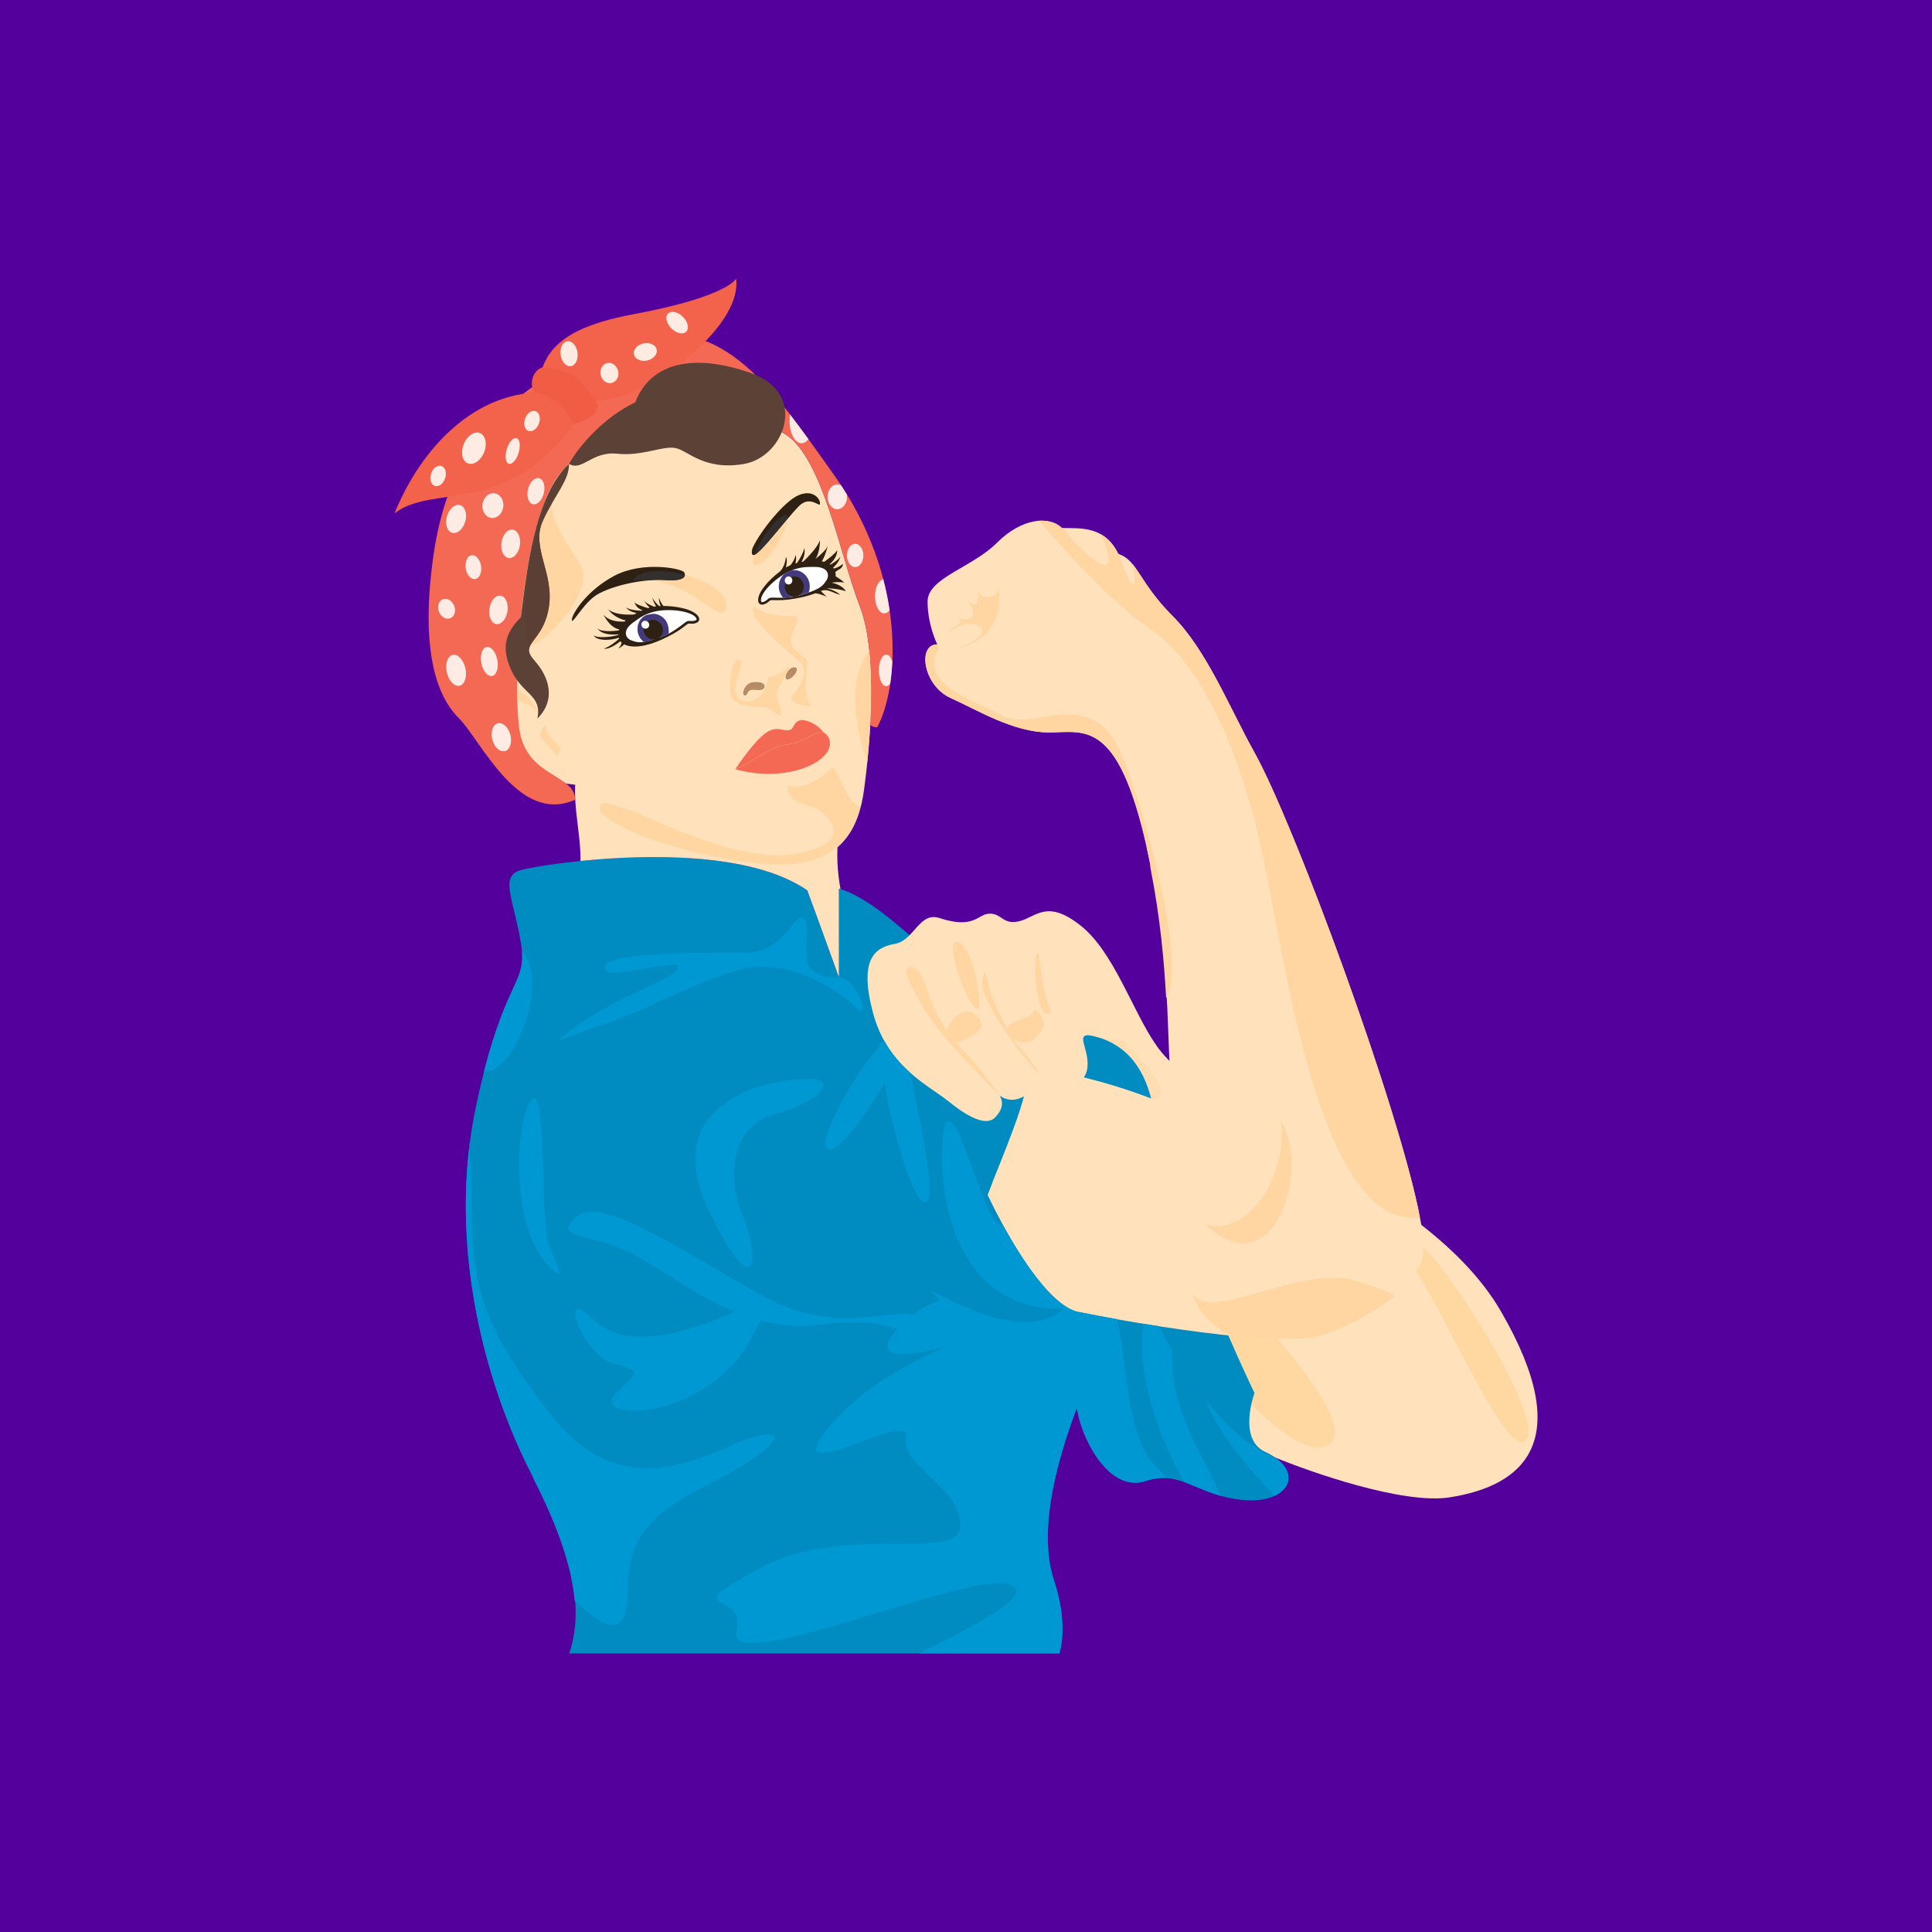 <?xml version="1.0" encoding="UTF-8"?><svg id="Capa_1" xmlns="http://www.w3.org/2000/svg" xmlns:xlink="http://www.w3.org/1999/xlink" viewBox="0 0 428 428"><defs><style>.cls-1{fill:none;}.cls-2{fill:#fff4df;}.cls-3{fill:#ffd7a1;}.cls-4{fill:#ffddb1;}.cls-5{fill:#423a7b;}.cls-6{fill:#f15c45;}.cls-7{fill:#eceaea;}.cls-8{fill:#332f2f;}.cls-9{fill:#54009c;}.cls-10{fill:#5c3f34;}.cls-11{fill:#f46954;}.cls-12{fill:#feebe2;}.cls-13{fill:#f3634c;}.cls-14{fill:#5c4137;}.cls-15{fill:#b58c65;}.cls-16{fill:#f1d7b3;}.cls-17{fill:#fff;}.cls-18{fill:#2e2113;}.cls-19{fill:#008bc1;}.cls-20{fill:#0098d2;}.cls-21{fill:#ffd6a1;}.cls-22{fill:#ffe2bb;}.cls-23{fill:#feece4;}.cls-24{clip-path:url(#clippath);}</style><clipPath id="clippath"><rect class="cls-1" x="87.39" y="61.71" width="253.22" height="304.57"/></clipPath></defs><rect class="cls-9" x="-10.43" y="-3.67" width="446.54" height="435.52"/><g class="cls-24"><path class="cls-22" d="M282.47,322.88c7.57,3.13,28.27,10.44,38.63,8.84,16.35-2.53,28.1-12.39,11.42-41.19-16.54-28.57-64.53-41.85-76.42-59.03-1.02-1.47-17.03-10.68-17.63-6.39-2.46,17.81,16.06,86.23,44,97.77"/><path class="cls-3" d="M315.39,276.11c.02.79-.02,1.45-.13,1.97-.24,1.23-.75,2.44-1.46,3.62,6.9,10.95,18.68,37.78,23.34,37.78.3,0,.58-.11.82-.35,4.06-4.06-12.88-32.27-22.57-43.02"/><path class="cls-3" d="M272.09,295.83c3.32,7.65,5.8,12.76,5.8,12.76,0,0-.37,1-.69,2.46,4.98,5.21,11.06,9.62,14.9,9.62.41,0,.79-.05,1.14-.15,7.08-2.08-2.28-14.38-10.09-23.92-3.36-.08-7.14-.36-11.06-.76"/><path class="cls-4" d="M243.85,229.84s0,.09,0,.13c4.76,1.67,9.06,5.26,11.14,13.37.13.05.26.1.39.15.94-.06,1.64-.55,1.85-1.51.47-2.15-4.92-7.98-8.33-11.46l-5.06-.68Z"/><path class="cls-19" d="M126.1,366.29c2.33-7.13,3.11-17.64-8.17-39.44-11.29-21.8-18.68-52.74-12.45-81.93,6.23-29.19,11.62-26.27,9.89-36.2-1.72-9.93-4.7-14.6,0-15.96,4.7-1.36,45.76-7.79,63.47,4.48,2.53,6.81,7.01,19.27,7.01,19.27v-19.65c11.87,3.31,28.87,25.15,40.09,30.45,6.81,3.21,26.08-4.09,29.78,19.51,3.7,23.6,22.19,61.78,22.19,61.78,0,0-3.77,10.15,2.33,13.01.86.4,1.6.83,2.24,1.27,6.16,4.31,2.24,10.3-7.1,9.42-10.31-.97-13.62-6.83-21.6-4.19-7.98,2.64-14.21-9.25-15.18-16.26-5.45,14.4-8.37,28.43-5.06,38.36,3.31,9.93,1.17,16.08,1.17,16.08h-108.59Z"/><path class="cls-22" d="M128.6,190.73c14.85-1.52,38.06-1.92,50.24,6.51,2.53,6.81,7.01,19.27,7.01,19.27v-19.66c.12.03.24.07.35.11-.67-3.69-1.02-7.87-.35-12.76,1.17-8.56-55.08-24.44-57.61-15.43-2.14,7.62.45,14.61.36,21.96"/><path class="cls-22" d="M112.37,162.27c2.98,5.77,7.34,9.32,11.18,10.81,3.84,1.48,5.22-.84,8.39,5.45,3.17,6.29,27.78,13.01,41.2,13.01s17.15-8.3,18.27-16.55c1.12-8.25,3.36-29.69-.93-40.69-4.29-11-8.2-32.81-16.4-38.03-8.2-5.22-49.03-19.2-60.96,16.4-11.93,35.61-.75,49.59-.75,49.59"/><path class="cls-11" d="M184.89,105.4c-16.03-22.56-27.03-39.58-53.31-27.43s-33.37,27.99-35.79,46.82c-2.42,18.83.71,29.15,5.78,34.22,5.07,5.07,13.26,23.75,25.83,18.16,0-5.59-10.36-5.02-12.22-14.91-1.86-9.89.34-48.92,9.69-58.28,9.36-9.36,12.86-14.55,19.76-16.26,5.08-1.26,15.43-1.21,23.73,5.82,2.26.77,4.22,1.77,5.72,2.72,8.2,5.22,12.12,27.03,16.4,38.03,2.61,6.69,2.8,17.23,2.3,26.33.49.34,1,.52,1.54.52,4.92-9.13,6.6-33.18-9.43-55.74"/><path class="cls-13" d="M118.34,89.15c1.86-7.98.93-15.62,22-19.54,21.07-3.92,22.74-7.9,22.74-7.9,1.3,10.14-16.22,23.25-25.35,26.01-9.13,2.76-19.39,1.42-19.39,1.42"/><path class="cls-13" d="M121.51,86.95c-16.22-.78-28.34,12.49-34.11,26.79,8.39-6.66,24.86.8,39.65-19.71,14.79-20.51-5.53-7.08-5.53-7.08"/><path class="cls-6" d="M127.04,94.03c-1.6-3.53-3.98-6.2-8.7-7.06-1.41-2.78.34-5.23,1.85-5.57,5.6.35,8.52,2.16,11.9,7.74,1.82,3-5.05,4.88-5.05,4.88"/><path class="cls-14" d="M126.07,102.77c0,3.72-3.03,6.6-5.78,12.57-2.75,5.97,2.62,11.64,1.29,19.35-1.32,7.71-6.66,7.75-3.24,11.56,3.42,3.8,4.84,8.81.71,12.94,1.1-5.37-3.41-5.21-5.92-11.01-2.2-5.09-.94-8.23,2.26-11.43,1.18-9.46,3.01-27.13,10.68-33.98"/><path class="cls-14" d="M126.07,102.77c2.89,1.74,5.04-2.84,10.6-2.26,5.56.59,10.05-1.76,12.88-1.27s6.34,5.1,15.32,3.53c8.98-1.58,14.25-15.67,1.46-20.14-12.78-4.47-22.21-2.31-25.6,6.51-6.8,3.17-12.39,9.54-14.67,13.62"/><path class="cls-18" d="M166.77,121.29c1.73-3.71,7.04-10.33,10.21-11.62,3.17-1.29,4.69.82,4.69,1.88,0,.45-.38.16-1.01-.12-.86-.39-2.2-.78-3.69.71-2.57,2.58-7.95,9.81-9.69,10.73-1.01.54-.75-1.08-.52-1.57"/><path class="cls-18" d="M151.6,126.83c-.39-.91-9.24-2.6-15.49.72-6.25,3.32-9.43,8.52-9.43,9.76s2.21-3.06,4.94-5.14c2.73-2.08,10.35-4.04,15.81-3.64,5.47.39,4.16-1.69,4.16-1.69"/><path class="cls-18" d="M186.2,131.84c-1.12-1.12-3.08-1.53-3.08-1.53,0,0,2.39.03,4.27.66-.78-1.3-2.56-1.76-3.06-1.86l.04-.05c.46-.07,1.74-.22,2.69.03-.71-.71-1.5-1.11-1.95-1.43.05-.32.03-.63-.07-.94.71-.6,1.69-.73,1.69-1.83-.61.61-1.48.92-2.03,1.07-.04-.07-.09-.14-.13-.2.5-.46,1.36-1.37,1.61-2.5-.31.65-1.65,1.53-2.26,1.84-.04-.03-.08-.06-.12-.09.51-.49,1.68-1.59,1.68-3.12-.36.64-1.85,1.83-2.9,2.57-.17-.05-.34-.09-.51-.12.81-1.28,1.33-3.5,1.33-3.5-.26.89-1.68,2.13-2.75,2.99,1.04-1.52,1-4.16,1-4.16-.57,1.63-2.68,3.76-3.74,4.76-.11.02-.22.04-.33.06.36-.68.88-1.92.61-3.07-.21,1.03-1.04,2.42-1.62,3.3-.12.03-.24.07-.36.11.14-.57.26-1.34.03-1.88-.15.88-.65,1.68-1.14,2.27-.22.09-.43.19-.62.29-.12.07-.25.14-.38.21.17-.74.37-1.93,0-2.3,0,0-.18,2.39-1.58,3.38-2.25,1.73-4.57,4.31-4.57,6.12,0,.64.33,1.03.88,1.03s1.23-.41,1.64-.82c.14-.14.28-.18.64-.18.13,0,.27,0,.43,0,.23,0,.5.02.82.02,1.46,0,3.13-.2,5.11-.62,1.18-.25,2.23-.56,3.15-.92,1.02.09,2.51.76,2.51.76,0,0-.76-.74-1.28-1.25,1.51-.62,2.45.34,4.31.86"/><path class="cls-17" d="M177.38,131.82c-1.9.57-3.57.6-4.99.6-.31,0-.58,0-.8-.02-.17,0-.32-.01-.45-.01-.45,0-.77.06-1.06.35-.37.37-.89.65-1.22.65-.11,0-.29,0-.29-.44,0-1.9,3.73-5.33,6.61-6.51,2.08-.85,3.29-.85,5.34-.85,2.92,0,3.31,1.77,2.6,2.92-.94,1.52-1.81,2.13-5.72,3.32"/><path class="cls-5" d="M179.15,131.25c.15-.41.24-.85.24-1.32,0-2-1.54-3.62-3.43-3.62-.21,0-.43.02-.63.06-.06.02-.11.04-.16.06-.45.19-.93.43-1.41.72-.75.66-1.23,1.66-1.23,2.77,0,.96.36,1.83.94,2.48,1.17-.03,2.48-.16,3.91-.59.68-.21,1.26-.39,1.77-.57"/><path class="cls-18" d="M178.07,129.93c0,1.23-.95,2.23-2.12,2.23s-2.12-1-2.12-2.23.95-2.23,2.12-2.23,2.12,1,2.12,2.23"/><path class="cls-17" d="M175.53,128.59c0,.49-.38.89-.84.89s-.84-.4-.84-.89.38-.89.84-.89.84.4.84.89"/><path class="cls-18" d="M154.65,136.48c-1.12-1.53-4.79-2.24-7.7-2.24-.63-.81-1-1.84-1-1.84,0,0,.04,1.14.41,1.85-.11,0-.22,0-.33.01-.5-.43-1.14-1.11-1.51-1.86.16.81.56,1.5.84,1.92-.12.01-.25.03-.37.05-.04,0-.08.02-.12.02-.89-.37-1.92-.79-2.25-1.51.18.45.73,1.24,1.3,1.73-.13.03-.25.07-.38.11-1.2-.35-2.55-.82-2.99-1.27.36,1.03,1.07,1.5,1.78,1.72-.11.05-.22.09-.32.14-1.25-.07-2.69-.25-3.35-.78.48.67,1.28,1.07,2.36,1.28-.19.1-.38.21-.56.32-1.84.1-4.44,0-5.76-1.18.81,1.2,2.36,2.16,3.92,2.5-.09.08-.17.16-.26.24-1.81.1-3.69-.26-4.71-1.57.91,1.73,2.1,3.04,3.52,3.32-.02.07-.04.14-.06.21-1.5.23-4,.34-4.78-.45.92,1.39,3.26,1.48,4.67,1.32,0,.05,0,.09,0,.14-1.52.47-4.6.78-5.51.1.78,1.38,4.19,1.07,5.6.51.02.07.04.13.06.2-.76.79-2.27,1.83-3.36,2.24,1.05.17,2.74-.91,3.64-1.65.08.12.17.22.27.32-.08.38-.21.74-.56,1.09-.44.44.6-.15,1.12-.72,1.77.87,4.74.58,8.38-1.08,1.84-.84,3.31-1.67,4.48-2.53.26-.19.47-.36.65-.5.13-.1.24-.19.34-.26.29-.21.43-.27.62-.24.57.09,1.35.03,1.81-.31.44-.33.48-.83.1-1.35"/><path class="cls-17" d="M154.2,137.36c-.26.19-.85.28-1.37.2-.41-.06-.7.08-1.06.35-.11.08-.22.17-.36.27-.18.14-.38.3-.64.49-1.14.84-2.51,1.81-4.38,2.47-3.85,1.36-4.91,1.38-6.57.71-1.26-.5-1.99-2.16.37-3.89,1.65-1.21,2.63-1.93,4.81-2.47,3.02-.75,8.06-.19,9.18,1.34.26.36.11.46.02.53"/><path class="cls-5" d="M148.11,140.39c.14-1.16-.17-2.3-.62-2.92-.66-.9-1.64-1.42-2.63-1.51-.55.05-1.08.14-1.56.26-.06.01-.11.03-.17.05-.19.09-.37.2-.55.32-1.53,1.12-1.81,3.34-.62,4.95.15.21.39.46.63.69.91-.13,2.08-.47,3.81-1.08.62-.22,1.19-.48,1.71-.75"/><path class="cls-18" d="M143.01,140.75c.73.99,2.08,1.24,3.03.54.94-.69,1.11-2.06.38-3.05-.73-.99-2.08-1.24-3.03-.54-.94.69-1.12,2.06-.39,3.05"/><path class="cls-17" d="M142.28,138.9c.29.4.83.49,1.21.22.38-.28.44-.82.15-1.22-.29-.4-.83-.49-1.21-.22-.38.28-.44.82-.15,1.22"/><path class="cls-15" d="M167.63,151.09c-.32,0-.68.03-1.07.1-1.77.3-2.32,2.87-1.58,2.87.84,0,.29-1.25,1.9-1.25.14,0,.3.01.48.03.22.03.44.04.63.04.82,0,1.39-.24,1.39-.83s-.63-.95-1.75-.95"/><path class="cls-15" d="M175.96,147.83c-1.52,0-2.48,2.68-1.53,2.68,1.22,0,3.05-2.68,1.53-2.68"/><path class="cls-11" d="M182.42,162.23c-2.87,0-4.03,2.38-8.3,2.74-3.25.28-8.23,4.39-11.22,5.43,0,0,8.6,2.8,16.49-.79,5.45-2.49,5.22-6.16,3.03-7.38"/><path class="cls-11" d="M182.42,162.23s-1.09-1.55-3.03-2.32c-3.39-1.34-3.45,1.32-4.1,1.65-1.45.73-2.51-.61-4.65.24-2.13.85-5.43,5.12-7.75,8.6,2.99-1.04,7.96-5.15,11.22-5.43,4.27-.37,5.43-2.74,8.3-2.74"/><path class="cls-21" d="M122.19,111.66c-.62,1.09-1.27,2.3-1.9,3.68-2.75,5.97,2.61,11.64,1.29,19.35-.81,4.71-3.12,6.56-4.01,8.16,3.13-.21,14.51-12.09,10.98-17.75-3.34-5.36-6.31-9.47-6.36-13.44"/><path class="cls-10" d="M122.65,108.49c-.59,0-7.94,16.24-5.85,33.72.05.43.3.63.68.63.03,0,.06,0,.08,0,.89-1.6,3.2-3.44,4.01-8.15,1.32-7.71-4.05-13.38-1.29-19.35.63-1.37,1.28-2.58,1.9-3.68-.01-.8.1-1.6.35-2.4.16-.52.19-.77.12-.77"/><path class="cls-21" d="M174.46,114.96c-2.65,3.14-5.89,7.22-7.17,7.9-.07.04-.13.06-.19.08-.44,1.19-.53,2.05-.08,2.16.12.03.25.05.38.05,1.73,0,3.88-2.76,5.36-5.53.97-1.81,1.64-3.62,1.71-4.66"/><path class="cls-8" d="M174.02,114.09c-.16,0-.37.07-.64.24-2.49,1.52-5.29,5.92-6.29,8.61.06-.02.12-.04.19-.08,1.28-.68,4.52-4.76,7.17-7.9.04-.54-.09-.87-.43-.87"/><path class="cls-21" d="M151.74,127.36c-.02.51-.51,1.21-3.04,1.21-.37,0-.79-.01-1.26-.05-.48-.03-.97-.05-1.47-.05-.69,0-1.4.03-2.12.09,3.96.36,7.23,1.96,9.82,3.55,2.94,1.81,4.99,3.62,6.18,3.62.41,0,.71-.21.92-.71,1.26-3.05-3.6-6.2-9.02-7.67"/><path class="cls-8" d="M145.78,126.5c-4.68,0-5.5,2.08-5.5,2.08.66-.07,1.3-.1,1.92-.1.56,0,1.11.03,1.65.08.72-.06,1.43-.09,2.12-.09.5,0,.99.02,1.47.05.47.03.89.05,1.26.05,2.53,0,3.02-.7,3.04-1.21-.96-.26-1.94-.47-2.91-.61-1.17-.17-2.17-.25-3.05-.25"/><path class="cls-21" d="M167.02,134.25c-2.04,2.74,8.48,10.66,10.33,12.51,1.85,1.85,0,5.49-1.82,7.3-1.27,1.27,1.93,2.39,3.4,2.39.62,0,.94-.2.46-.68-1.6-1.6-.57-9.76-.57-9.76,0,0,0,0-.03,0-.12,0-.7-.14-2.84-2.29-2.47-2.47,2.55-7.22,0-7.22s-6.87-.19-8.94-2.26M192.56,143.88c-2.69,4.51-5.25,10.36-.43,25.03.25-2.48.49-5.3.65-8.28h0c.09-1.65.16-3.35.19-5.07h0s0-.02,0-.03c.08-3.93-.02-7.94-.41-11.65"/><path class="cls-13" d="M192.98,155.53s0,.02,0,.02c0,0,0-.02,0-.02M192.97,155.56c-.04,1.72-.1,3.41-.19,5.07.09-1.65.16-3.35.19-5.07"/><path class="cls-21" d="M163.15,146.01s-1.43,1.8-1.43,6.67,6.76,3.48,8.48,4.21c1.19.51,2.09,1.69,2.52,1.69.19,0,.3-.23.3-.84,0-2.01-1.4-2.82-.82-4.51.52-1.51,2.87-5.57,2.52-5.57-.04,0-.12.06-.25.18-1.19,1.19-2.93,2.09-3.87,2.09s-.12,2.21-2.04,4.13c-.83.83-1.99,1.29-3.05,1.29-1.4,0-2.61-.81-2.61-2.67,0-3.26,2.83-6.67.25-6.67M114.56,152.67c0,.8,0,1.58.02,2.32,1.99.82,3.39,1.67,4.46,2.74-.4-1.81-2.48-3.91-4.48-5.06M120.83,160.6c-.44,0-1.85,2.14-.41,3.58,1.69,1.69,3.06,3.38,3.06,3.38,1.27-2.11.37-2.27-.95-3.59-1.32-1.32-1.58-2.22-1.58-3.17,0-.14-.05-.2-.12-.2"/><path class="cls-21" d="M170.71,191.47h0ZM171.29,191.49h0,0ZM171.33,191.49h0,0M174.61,191.5h0,0ZM171.41,191.5h0,0M174.58,191.5h0,0M171.45,191.5h0,0ZM171.49,191.5h0,0ZM171.57,191.5h0,0ZM174.42,191.51h0,0M171.64,191.51h0,0ZM174.39,191.51h0,0M171.68,191.51h0ZM171.72,191.51s0,0,0,0c0,0,0,0,0,0M174.36,191.51h0,0M171.76,191.51h0,0M174.33,191.51h0,0M171.8,191.51h0,0M171.83,191.51h0,0M171.87,191.51h0,0M174.23,191.51h0,0M174.21,191.51s0,0-.01,0c0,0,0,0,.01,0M171.91,191.51h0,0M171.94,191.51h.01-.01M174.17,191.51s0,0-.01,0c0,0,0,0,.01,0M171.98,191.52h0,0M174.14,191.52s-.01,0-.01,0c0,0,0,0,.01,0M172.02,191.52h0,0M174.1,191.52h-.01.01M172.06,191.52h0,0M174.07,191.52h0,0M172.1,191.52h0,0M172.14,191.52h0,0M174.01,191.52h-.01.01M172.18,191.52h0,0M173.98,191.52h-.02.02M172.21,191.52h0,0M173.95,191.52h-.02.02M172.25,191.52s0,0,0,0c0,0,0,0,0,0M173.91,191.52h-.02.02M172.29,191.52h0,0M173.88,191.52h-.02.02M172.33,191.52h0,0M173.84,191.52s-.02,0-.03,0c.01,0,.02,0,.03,0M172.36,191.52h0,0M172.4,191.52s0,0,.01,0c0,0,0,0-.01,0M173.79,191.52s-.01,0-.02,0c0,0,.01,0,.02,0M172.44,191.53h0,0M173.75,191.53s-.01,0-.02,0c0,0,.01,0,.02,0M172.48,191.53h0,0M173.72,191.53h-.02.02M172.51,191.53h0,0M173.68,191.53h-.02.02M172.55,191.53h.01-.01M173.65,191.53h-.03.03M172.59,191.53h0,0M173.61,191.53h-.03.03M172.63,191.53h0,0M172.66,191.53h0,0M173.56,191.53s-.02,0-.03,0c0,0,.02,0,.03,0M172.7,191.53h0,0M173.52,191.53h-.02.02M172.74,191.53h0,0M173.49,191.53h-.02.02M172.77,191.53h0,0M173.45,191.53h-.02.02M172.81,191.53h0,0M173.41,191.53h-.03.03M172.85,191.53h0,0M173.38,191.53h-.04.04M172.89,191.53h0,0M172.92,191.53h0,0M173.33,191.53s-.02,0-.03,0c0,0,.02,0,.03,0M172.96,191.53h0,0M173.29,191.53h-.02.02M172.99,191.53h0,0M173.25,191.53h-.02.02M173.03,191.53h0,0M173.22,191.53h-.03.03M173.07,191.53h0,0M173.18,191.53h-.04.04M173.11,191.53h0,0"/><path class="cls-21" d="M184.39,170.14c-.17,0-.34.08-.52.26-1.93,1.93-4.7,3.85-7.9,3.85-.49,0-1-.05-1.51-.15,0,4.54,5.27,3.88,7.21,5.49,1.94,1.62,7.84,6.99-5.14,9.5-1.32.26-2.72.37-4.17.37-12.74,0-29.31-8.97-33.67-10.3-2.04-.62-3.65-1.26-4.65-1.26-.89,0-1.29.51-1.06,2.01,5.35,5.48,25.04,10.89,37.72,11.54.2.01.39.02.59.03h0s.03,0,.04,0h0s.05,0,.07,0h0s.02,0,.04,0h0s.03,0,.04,0h0s.05,0,.08,0c.02,0,.05,0,.08,0h0s.03,0,.04,0c.01,0,.03,0,.04,0h0s.02,0,.03,0h0s.02,0,.03,0h0s.02,0,.04,0h0s.02,0,.03,0c0,0,0,0,0,0h.03s0,0,0,0h.03s0,0,.01,0c0,0,.02,0,.03,0h0s.02,0,.03,0h0s.02,0,.03,0h0s.02,0,.03,0h.04s.02,0,.03,0h0s.02,0,.03,0h0s.02,0,.03,0h0s.02,0,.03,0h.04s0,0,0,0h.04s.02,0,.03,0h.04s.02,0,.03,0h0s.02,0,.03,0h.05s.02,0,.03,0h.04s.02,0,.03,0h.08s.02,0,.03,0h.08s.02,0,.03,0h.45s.02,0,.04,0h.11s.01,0,.02,0h.06s0,0,.01,0h.05s.02,0,.03,0h.05s.01,0,.02,0h.04s.01,0,.02,0h.02s0,0,.01,0h.03s.01,0,.02,0h.04s.01,0,.02,0h.02s.01,0,.02,0h.02s.01,0,.02,0h.02s0,0,.01,0c.02,0,.03,0,.05,0h0s.01,0,.02,0h.01s.01,0,.02,0h.02s.01,0,.02,0h.01s.01,0,.02,0c0,0,0,0,.01,0h.03s.06,0,.09,0h0s.02,0,.03,0h0s.02,0,.03,0c0,0,0,0,0,0,.01,0,.02,0,.03,0h0c.05,0,.1,0,.15,0h0s.02,0,.03,0h0c10.37-.5,14.45-6.32,16.11-12.91-3.29-.27-4.63-8.45-6.33-8.45"/><path class="cls-22" d="M277.89,166.68c-5.45-9.73-10.52-22.6-18.1-30.18-7.58-7.58-7.78-12.44-12.07-13.8-2.92-6.03-7.98-5.71-12.46-5.71-2.79-2.79-8.89-2.26-14.4,3.25-5.51,5.51-15.37,7.79-15.37,13.01s2.14,9.5,2.14,9.5c-4.48,0-3.11,9.14,2.92,11.86s14.01,7.65,21.8,7.65,15.18-3.17,21.6,25.05c6.42,28.22,3.91,48.85,6.24,58.19-13.53-6.08-27.05-8.48-32.33-9.24.23,6.78-6.09,20.37-9.06,28.46,4.68,9.88,13.25,24.52,20.17,25.93,8.56,1.75,45.15,8.51,54.69,4.94,9.54-3.57,20.15-10.22,21.6-17.51,2.34-11.75-27.28-93.38-37.37-111.39"/><path class="cls-21" d="M216.57,129.93c0,1.7.41,3.93-.57,3.93-.45,0-1.2-.48-2.42-1.7,2.41,2.41,2.73,5.02.42,5.02-.47,0-1.05-.11-1.75-.35,1.62,1.62-1.44,1.57-2.22,3.51,1.51-1.36,3.34-2.15,4.91-2.15.94,0,1.79.29,2.41.91,1.65,1.65-4.22,4.63-6.77,4.63,3.22,0,11.86-2.55,10.76-13.31-.28,1.13-1.51,1.86-2.65,1.86s-2.12-.68-2.12-2.35"/><path class="cls-21" d="M293.72,295.57h0,0M293.69,295.58h0Z"/><path class="cls-21" d="M295.3,283.09c-4.74,0-9.84,1.35-14.55,2.69-4.71,1.35-9.03,2.69-12.2,2.69-1.99,0-3.53-.53-4.42-1.93,1.35,4.21,4.44,7.27,8.39,9.33,4.47.45,8.75.74,12.39.74s6.79-.3,8.73-1.03c0,0,.02,0,.03-.01.01,0,.02,0,.03-.01h0c5.38-2.02,11.09-5.02,15.3-8.55-1.65-.96-4.32-1.95-8.07-3.13-1.78-.56-3.69-.79-5.65-.79"/><path class="cls-2" d="M253.98,187.39s0,0,0,.01c0,0,0-.01,0-.01M253.99,187.47s0,.02,0,.02c0,0,0-.01,0-.02M254.01,187.55s0,.01,0,.02c0,0,0-.02,0-.02M254.03,187.63s0,.02,0,.03c0,0,0-.02,0-.03M254.05,187.72s0,.02,0,.02c0,0,0-.02,0-.02M254.07,187.8s0,.01,0,.02c0,0,0-.01,0-.02M254.09,187.88s0,0,0,.01c0,0,0,0,0-.01M254.1,187.96s0,0,0,.01c0,0,0,0,0-.01M254.12,188.05s0,0,0,0h0ZM254.25,188.63h0s0,0,0,0ZM254.7,190.75h0,0ZM254.82,191.31s0,0,0,.01c0,0,0,0,0-.01M254.83,191.39s0,.01,0,.02c0,0,0-.01,0-.02M254.85,191.47s0,.01,0,.02c0,0,0-.01,0-.02M254.87,191.54s0,.02,0,.03c0,0,0-.02,0-.03M254.88,191.62s0,.02,0,.03c0-.01,0-.02,0-.03M254.9,191.69s0,.02,0,.04c0-.01,0-.02,0-.04M254.91,191.77s0,.02,0,.04c0-.01,0-.02,0-.04M254.93,191.84s0,.03,0,.04c0-.01,0-.03,0-.04M254.94,191.92s0,.03,0,.05c0-.02,0-.03,0-.05M254.96,191.99c.02.09.04.18.05.27-.02-.09-.04-.18-.05-.27M255.01,192.26s.01.05.01.07c0-.02,0-.05-.01-.07M255.02,192.34s0,.04.01.07c0-.02,0-.04-.01-.07M255.04,192.41s0,.05.01.07c0-.02,0-.05-.01-.07M255.05,192.48c2.14,10.87,2.99,20.49,3.44,28.64t0,0c-.44-8.15-1.3-17.77-3.44-28.64"/><path class="cls-21" d="M207.64,142.75h0c-1.79,0-2.64,1.46-2.64,3.38,0,2.89,1.94,6.84,5.56,8.48,6.03,2.72,14.01,7.65,21.8,7.65,1.43,0,2.84-.11,4.24-.11,6.22,0,12.12,2.11,17.36,25.15,0,.03.01.05.02.08,0,0,0,0,0,.01,0,.02,0,.04.01.07,0,0,0,.01,0,.02,0,.02,0,.04.01.06,0,0,0,.02,0,.03,0,.02,0,.04.01.06,0,0,0,.02,0,.02,0,.02,0,.04.01.05,0,0,0,.02,0,.02,0,.02,0,.04.01.06,0,0,0,.02,0,.02,0,.02,0,.04.01.06,0,0,0,.01,0,.02,0,.02,0,.05.01.07,0,0,0,0,0,.01,0,.03.01.05.02.08h0c.04.19.09.39.13.58h0c.15.71.31,1.42.45,2.12.04.19.08.38.12.56,0,0,0,0,0,.01,0,.02,0,.04.01.07,0,0,0,.01,0,.02,0,.02,0,.04.01.06,0,0,0,.01,0,.02,0,.02,0,.04.01.06,0,0,0,.02,0,.03,0,.02,0,.03.01.05,0,.01,0,.02,0,.03,0,.01,0,.03,0,.04,0,.01,0,.02,0,.04,0,.01,0,.03,0,.04,0,.01,0,.02,0,.04,0,.01,0,.03,0,.04,0,.01,0,.03,0,.04,0,0,0,.02,0,.03,0,.02,0,.03,0,.05v.03c.02.09.04.18.06.27,0,0,0,0,0,0,0,.02,0,.05.01.07h0s0,.05.01.07c0,0,0,0,0,0,0,.02.01.05.01.07h0c2.14,10.87,2.99,20.49,3.44,28.64,4.39-6.31-3.43-37.85-9.65-53.45-3.07-7.69-7.53-9.41-12.1-9.41-1.85,0-3.71.28-5.51.56-1.8.28-3.52.56-5.1.56-1.27,0-2.44-.18-3.47-.69-6.73-3.35-13.2-5.54-15.03-9.52-1.83-3.97,1.72-5.78,0-6.42"/><path class="cls-2" d="M235.67,116.99h-.04.04ZM247.63,122.49h0s0,0,0,0M247.64,122.52h0s0,0,0,0M247.66,122.57s0,0,0,0c0,0,0,0,0,0M247.68,122.59s0,0,0,0c0,0,0,0,0,0M247.69,122.62s0,0,0,0c0,0,0,0,0,0M247.7,122.65s0,0,0,0c0,0,0,0,0,0M247.72,122.67s0,0,0,0c0,0,0,0,0,0M259.66,136.37s0,0,0,0c0,0,0,0,0,0M259.68,136.39s0,0,0,0c0,0,0,0,0,0M259.72,136.43s0,0,0,0h0M259.74,136.45l.02.02-.02-.02M259.77,136.48l.03.03c7.58,7.58,12.65,20.45,18.1,30.18-5.45-9.73-10.52-22.6-18.1-30.18l-.03-.03"/><path class="cls-21" d="M230.83,115.35c-.2,0-.41,0-.61.02,4.88,5.82,16.53,18.62,24.83,24.14,9.2,6.11,18.74,22.74,24.51,49.13,5.07,23.19,12.19,81.16,33.64,81.16.45,0,.91-.03,1.37-.08-4.68-24.46-27.96-87.48-36.67-103.04-5.45-9.73-10.52-22.6-18.1-30.18,0,0-.02-.02-.03-.03,0,0,0,0,0-.01,0,0-.01-.01-.02-.02,0,0,0,0-.01-.01,0,0,0,0,0,0-.01-.01-.02-.02-.04-.04,0,0,0,0,0,0l-.02-.02s0,0,0,0c-5.15-5.19-6.85-9.09-8.81-11.45.38,2.24.84,4.44.09,4.44-.68,0-2-3.3-3.01-6.59-.07-.02-.14-.05-.21-.07,0,0,0-.02-.01-.02,0,0,0,0,0,0,0,0,0-.02-.01-.02,0,0,0,0,0,0,0,0,0-.02-.01-.02h0s0-.02-.01-.02c0,0,0,0,0,0,0,0,0-.02-.01-.02,0,0,0,0,0,0,0-.02-.02-.03-.02-.05,0,0,0,0,0,0,0,0,0-.02-.01-.02,0,0,0,0,0,0-1.07-2.13-2.43-3.44-3.92-4.24,1.27,2.46,2.55,5.65,1.48,6.73-.12.12-.28.17-.47.17-1.86,0-6.99-4.93-9.04-8.16h-.04c-.12,0-.23,0-.35,0-1.07-1.07-2.62-1.65-4.45-1.65"/><path class="cls-21" d="M283.77,248.33c1.41,11.3-5.93,23.31-14.17,23.31-.85,0-1.71-.13-2.57-.4,3.12,2.94,5.95,4.17,8.41,4.17,9.58,0,13.63-18.65,8.33-27.08"/><path class="cls-22" d="M256.1,231.49c-5.26-7.59-9.34-20.63-16.74-26.47-7.4-5.84-9.73-1.95-13.43-.97-3.7.97-3.92-1.65-6.64-1.65s-3.33,3.55-11.14.98c-4.53-1.49-5.57,4.94-9.89,5.71-4.32.77-8.08,3.2-4.87,15.25,3.2,12.04,12.25,16.01,16.71,19.63,4.46,3.62,8.39,5.53,10.3,3.62,2.84-2.84.97-4.94.97-4.94,3.83,2.85,8.22-1.11,9.12-4.32,1.81,3.48,9.26,3.48,10.3-1.25,1.04-4.73-3.82-9.14,2.37-7.32l12.92,1.75Z"/><path class="cls-21" d="M211.97,208.65c-1.45,0-.83,3.7.41,7.39,1.24,3.7,3.11,7.39,4.17,7.39.05,0,.11,0,.16-.03,1.01-.41-1.08-13.98-4.52-14.73-.08-.02-.15-.02-.22-.02M229.88,211.11c-1.05,0-.81,13.58,2.3,13.58,1.39,0-.25-2.41-.89-5.4-.8-3.72-.89-8.17-1.41-8.17M201.79,214.22c-2.49,0,.17,4.64,3.21,9.75.9,1.52,2.31,3.37,3.95,5.35h0l.02.03c3.89,4.67,9.15,10.02,12.42,13.29,0,0-3.57-5.43-7.52-9.38-.78-.78-1.49-1.58-2.15-2.37.08.03.16.04.25.04.54,0,1.34-.48,2.75-1.13,2.27-1.04,3.94-2.95,1.24-5.04-.59-.46-1.2-.66-1.79-.66-1.86,0-3.61,1.95-4.45,4.1-1.51-2.26-2.57-4.4-3.28-6.1-1.24-2.96-2.17-7.87-4.65-7.87M218.14,215.43c-.15,0-.3.56-.57,1.89-.75,3.85,8.71,16.77,12.93,20.99,0,0-2.21-3.87-4.34-6-.56-.56-1.19-1.4-1.83-2.39.72.77,1.42,1.06,2.36,1.06.18,0,.37-.01.57-.03,1.75-.17,1.83-.68,3.42-2.53,1.37-1.6-.52-4.73-1.42-4.73-.18,0-.32.12-.38.4-.4,1.71-6.25,2.09-5.71,3.89h0c-1.4-2.49-2.74-5.45-3.55-7.82-.92-2.7-1.19-4.73-1.47-4.73"/><path class="cls-20" d="M179.39,239.02c-13.13,0-32.61,7.23-22.6,28.61,4.49,9.6,7.38,13.08,8.83,13.08,1.77,0,1.36-5.26-.96-10.92-4.21-10.26-1.91-20.68,7.06-22.98,8.97-2.3,14.48-7.79,7.68-7.79"/><path class="cls-20" d="M177.68,203.18c-2.13,0-4.52,7.86-12.2,7.86-1.25,0-2.92,0-4.85,0-9.97,0-26.78.24-26.78,3.26,0,.87.96,1.18,2.41,1.18,1.75,0,4.22-.44,6.6-.89,2.38-.44,4.67-.89,6.07-.89.86,0,1.37.17,1.37.6,0,2.44-18.05,7.81-26.5,16.26l8.59-3.25c6.43-1.31,24.87-11.69,34.16-13.01.82-.12,1.65-.17,2.48-.17,8.55,0,17.25,5.77,20.6,9.11.55.55.94.78,1.2.78,1.44,0-1.52-7.51-4.99-7.51-4.08,0-4.72-.47-6.45-2.21-1.74-1.74.42-11.12-1.71-11.12"/><path class="cls-20" d="M195.89,230.55c-5.77,5.77-16.34,24.07-12.02,24.07,2.78,0,8.42-8.59,12.1-14.73,1.17,8.21,6.03,26.43,9.03,26.43,2.76,0-1.63-20.69-3.46-28.79-2.04-1.83-4.04-4.08-5.65-6.98"/><path class="cls-16" d="M195.89,230.55h0c1.61,2.9,3.61,5.15,5.65,6.98,0,0,0,0,0,0-2.04-1.83-4.03-4.07-5.64-6.97h0Z"/><path class="cls-20" d="M118.33,243.29c-.16,0-.33.09-.51.28-3.5,3.5-5.27,27.98,3.9,37.15.96.96,1.55,1.39,1.85,1.39.71,0-.22-2.41-1.85-6.02-2.19-4.86-.59-32.79-3.38-32.79"/><path class="cls-7" d="M238.58,311.85s0,.03,0,.04c0-.01,0-.03,0-.04M238.59,311.92s0,.03,0,.05c0-.02,0-.03,0-.05M257.71,327.43c-1.21,0-2.5.2-3.94.68,1.44-.48,2.73-.67,3.94-.67.3,0,.59.01.88.03,0,0,0,0,0,0-.28-.02-.57-.03-.87-.03M253.76,328.11c-.77.26-1.53.38-2.27.38.74,0,1.49-.12,2.27-.38M251.49,328.48h0,0"/><path class="cls-20" d="M210.03,248.33c-2.52,0-4.75,39.99,22.69,41.52,1.01.06,1.94.08,2.81.08h.08c-2.37,2.14-5.36,2.94-8.52,2.94-4.6,0-9.56-1.7-13.46-3.39-3.9-1.7-6.75-3.39-7.13-3.39-.1,0-.03.11.23.37,2.82,2.82.71.71-4.54,4.8-.7-.13-1.44-.18-2.22-.18-1.66,0-3.49.23-5.53.47s-4.3.47-6.79.47c-5.54,0-12.29-1.15-20.64-6.01-16.4-9.54-29.08-17.56-35.89-17.56-1.56,0-2.82.42-3.74,1.34-4.93,4.93,3.76,3.12,13.35,8.28,5.79,3.11,13.22,8.9,21.99,12.5-5.43,2.49-13.48,5.56-20.57,5.56-4.11,0-7.9-1.03-10.67-3.8-1.7-1.7-2.8-2.38-3.43-2.38-2.5,0,2.5,10.81,7.81,12.14,6.65,1.67,5.24,1.84.58,6.5-2.35,2.35-.15,3.95,4.1,3.95s10.4-1.56,16.23-5.49c8.35-5.63,9.74-11.29,11.71-14.53,2.87.75,5.85,1.2,8.94,1.2,1.39,0,2.8-.09,4.23-.28,2.78-.38,5.21-.53,7.34-.53,4.5,0,7.64.7,9.79,1.53-3.58,3.98-2.34,5.58,1.27,5.58,1.87,0,4.38-.43,7.19-1.18,1.24-.33,1.87-.5,2.01-.5.85,0-16.07,5.99-25.87,18.13-3.3,4.09-3.12,5.43-1.23,5.43s5.22-1.24,8.62-2.49c3.4-1.24,6.82-2.49,8.66-2.49,1.04,0,1.59.4,1.34,1.42-1.55,6.5,11.96,10.84,11.96,19.51s-25.72-.86-44.79,9.76c-19.07,10.62-2.61,3.83-4.82,13.8-.4,1.82.99,2.56,3.61,2.56,5.55,0,16.57-3.31,27.51-6.62,10.95-3.31,21.82-6.62,27.06-6.62.59,0,1.11.04,1.54.13,7.87,1.57-5.43,8.57-19.23,15.42h31.05s.68-1.96.68-5.46c0-2.7-.41-6.3-1.85-10.63-.96-2.89-1.4-6.12-1.4-9.62,0-8.51,2.59-18.53,6.46-28.74,0,.01,0,.03,0,.04,0,0,0,.02,0,.03,0,.02,0,.03,0,.05.93,6.33,6.07,16.51,12.89,16.51h0c.74,0,1.5-.12,2.27-.38,1.44-.48,2.74-.68,3.94-.68.29,0,.58.01.87.03-.67-.76-1.49-1.63-2.48-2.61-6.83-6.83-6.43-24.74-8.59-32.59-2.75-.49-5.11-.94-6.88-1.28-.63-.12-1.19-.24-1.66-.33,0,0-.01,0-.02,0,0,0,0,0,0,0,0,0,0,0-.01,0,0,0,0,0,0,0,0,0-.01,0-.02,0t0,0s-.01,0-.02,0h0s-.01,0-.02,0h0s-.01,0-.02,0c0,0,0,0,0,0-.01,0-.03,0-.04,0h0s-.01,0-.02,0t0,0s-.01,0-.02,0c-1.18-.28-2.4-.94-3.63-1.88,0,0,0,0,0,0,0,0-.01,0-.02-.01,0,0,0,0,0,0-.01,0-.03-.02-.04-.03h0s-.01-.01-.02-.01c0,0,0,0,0,0,0,0,0,0-.01-.01,0,0,0,0,0,0,0,0-.01,0-.02-.01,0,0,0,0,0,0,0,0-.01,0-.02-.01,0,0,0,0,0,0,0,0,0,0-.01,0,0,0,0,0,0,0,0,0,0,0,0,0,0,0,0,0-.01,0t0,0s-.02-.01-.03-.02c0,0,0,0,0,0,0,0,0,0-.01-.01,0,0,0,0,0,0,0,0-.01,0-.01-.01t0,0c-4.36-3.45-8.93-10.34-12.55-16.93-1.33-.41-2.71-1.86-4.06-5.27-4.63-11.7-6.05-17.99-8.23-17.99"/><path class="cls-16" d="M222.31,271.6c3.62,6.58,8.19,13.48,12.55,16.93-4.36-3.45-8.93-10.34-12.55-16.93h0M234.87,288.53s0,0,.01.01c0,0,0,0-.01-.01M234.89,288.54s0,0,.01.01c0,0,0,0-.01-.01M234.91,288.55s.02.01.03.02c0,0-.02-.01-.03-.02M234.94,288.58s0,0,.01,0c0,0,0,0-.01,0M234.96,288.59s0,0,0,0c0,0,0,0,0,0M234.98,288.61s0,0,0,0c0,0,0,0,0,0M235,288.63s0,0,0,0c0,0,0,0,0,0M235.02,288.65s0,0,0,0c0,0,0,0,0,0M235.05,288.66s0,0,0,0c0,0,0,0,0,0M235.07,288.68s0,0,0,0c0,0,0,0,0,0M235.11,288.71s0,0,0,0c0,0,0,0,0,0M235.13,288.73s0,0,0,0h0M238.77,290.61h0ZM238.79,290.61s0,0,0,0c0,0,0,0,0,0M238.81,290.62h0,0M238.85,290.63s0,0,0,0t0,0M238.87,290.63s0,0,0,0c0,0,0,0,0,0M238.89,290.64h0,0M238.91,290.64s0,0,0,0c0,0,0,0,0,0M238.93,290.64s0,0,0,0c0,0,0,0,0,0M238.95,290.65s0,0,0,0c0,0,0,0,0,0M240.63,290.99c1.77.35,4.13.79,6.88,1.28-2.75-.49-5.11-.93-6.88-1.28"/><path class="cls-7" d="M262.39,328.35s0,0,0,0c.97.35,1.94.76,2.98,1.19-1.03-.43-2.01-.85-2.98-1.19"/><path class="cls-20" d="M253.31,293.26c-1.78,10.18,3.4,25.58,9.08,35.09.97.35,1.95.76,2.98,1.19,1.52.64,3.17,1.31,5.08,1.84-1.13-2.55-2.73-5.8-4.79-9.78-5.44-10.47-6.2-17.02-6.01-22.5-.99-1.72-1.95-3.48-2.89-5.29-1.17-.18-2.32-.37-3.44-.55"/><path class="cls-16" d="M253.31,293.26h0c1.12.18,2.27.37,3.44.55h0c-1.17-.18-2.32-.37-3.44-.55"/><path class="cls-7" d="M282.47,322.88s.01,0,.01.01c0,0,0,0-.01-.01M282.49,322.89s0,0,.01,0c0,0,0,0-.01,0M282.5,322.9s0,0,.01.01c0,0,0,0-.01-.01M282.52,322.92s0,0,.01,0c0,0,0,0-.01,0M282.54,322.93s0,0,0,0c0,0,0,0,0,0M282.55,322.94s0,0,.01,0c0,0-.01,0-.01,0M282.57,322.95s0,0,.01,0c0,0,0,0-.01,0M282.59,322.96s0,0,.01,0c0,0,0,0-.01,0M282.6,322.97s0,0,.01,0c0,0,0,0-.01,0M282.62,322.99s0,0,0,0c0,0,0,0,0,0M282.64,323s0,0,0,0c0,0,0,0,0,0M282.65,323.01s0,0,.01,0c0,0,0,0-.01,0M282.67,323.02s0,0,0,0c0,0,0,0,0,0M282.69,323.03s0,0,0,0c0,0,0,0,0,0M282.7,323.05s0,0,.01,0c0,0,0,0-.01,0M282.72,323.06s0,0,0,0c0,0,0,0,0,0M282.73,323.07s0,0,0,0c0,0,0,0,0,0M282.75,323.08s0,0,0,0c0,0,0,0,0,0M282.77,323.1s0,0,0,0c0,0,0,0,0,0M282.78,323.11s0,0,0,0c0,0,0,0,0,0M282.8,323.12s0,0,0,0c0,0,0,0,0,0M282.82,323.13s0,0,0,0c0,0,0,0,0,0M282.83,323.14h0s0,0,0,0M282.85,323.16s0,0,0,0c0,0,0,0,0,0M282.86,323.17s0,0,0,0c0,0,0,0,0,0M282.9,323.19s0,0,0,0c0,0,0,0,0,0M282.91,323.2s0,0,0,0c0,0,0,0,0,0M282.94,323.23s0,0,0,0c0,0,0,0,0,0M282.96,323.24s0,0,0,0c0,0,0,0,0,0M282.99,323.27h0,0M283,323.28s0,0,0,0c0,0,0,0,0,0M283.04,323.3h0Z"/><path class="cls-20" d="M267.31,310.46c1.54,5.61,9.03,14.58,15.02,20.94,3.66-1.68,4.34-5.19.71-8.1h0s-.02-.02-.03-.03h0s0,0-.01,0h0s-.02-.02-.03-.03c0,0,0,0,0,0,0,0,0,0-.01,0,0,0,0,0,0,0,0,0-.02-.02-.03-.02,0,0,0,0,0,0,0,0,0,0,0,0,0,0,0,0,0,0-.01,0-.02-.01-.03-.02,0,0,0,0,0,0,0,0,0,0,0,0,0,0,0,0,0,0,0,0-.01,0-.02-.01,0,0,0,0,0,0,0,0,0,0,0,0,0,0,0,0,0,0,0,0,0,0,0,0,0,0,0,0,0,0,0,0-.01,0-.01-.01,0,0,0,0,0,0,0,0,0,0,0,0,0,0,0,0,0,0,0,0,0,0,0,0,0,0,0,0,0,0,0,0,0,0-.01,0,0,0,0,0,0,0,0,0,0,0,0,0,0,0,0,0,0,0,0,0,0,0,0,0,0,0,0,0-.01-.01,0,0,0,0,0,0,0,0,0,0,0,0,0,0,0,0,0,0,0,0,0,0,0,0,0,0,0,0,0,0,0,0,0,0-.01,0,0,0,0,0,0,0,0,0,0,0,0,0,0,0,0,0,0,0,0,0,0,0,0,0,0,0,0,0,0,0,0,0,0,0-.01,0,0,0,0,0,0,0,0,0,0,0-.01,0,0,0,0,0,0,0,0,0,0,0-.01,0,0,0,0,0,0,0,0,0,0,0-.01,0,0,0,0,0,0,0,0,0,0,0-.01,0,0,0,0,0,0,0,0,0,0,0-.01,0,0,0,0,0,0,0,0,0-.01,0-.01,0,0,0,0,0,0,0,0,0,0,0-.01,0,0,0,0,0,0,0,0,0-.01,0-.01-.01-5.44-2.25-10.52-6.65-15.16-12.42"/><path class="cls-7" d="M112.98,316.06h0s0,0,0,0M113,316.11s0,.01,0,.02c0,0,0-.01,0-.02M113.02,316.18s0,.02.01.03c0,0,0-.02-.01-.03M113.05,316.24s.01.02.02.04c0-.01-.01-.02-.02-.04M113.07,316.3s.01.03.02.05c0-.01-.01-.03-.02-.05M113.1,316.37s.02.04.02.06c0-.02-.02-.04-.02-.06M113.13,316.44c1.46,3.58,3.04,7,4.7,10.22-1.66-3.22-3.24-6.64-4.7-10.22M117.82,326.66s.02.04.03.06c0-.02-.02-.04-.03-.06M117.86,326.72s.02.04.03.06c-.01-.02-.02-.04-.03-.06M117.89,326.79s.02.04.03.06c-.01-.02-.02-.04-.03-.06M117.92,326.85s.02.05.03.07c-.01-.02-.02-.05-.03-.07M117.97,326.94s.02.03.02.05c0-.01-.02-.03-.02-.05M118.01,327.02s.01.03.02.04l-.02-.04M118.04,327.09s.01.03.02.04c0-.01-.01-.02-.02-.04M118.08,327.15s.01.03.02.04c0-.01-.01-.03-.02-.04M118.11,327.22l.02.04s-.01-.03-.02-.04M118.15,327.29s.02.04.03.06c0-.02-.02-.04-.03-.06M118.18,327.36s.02.05.03.07c-.01-.02-.02-.04-.03-.07M118.23,327.45s.02.03.02.04c0-.01-.01-.03-.02-.04M118.27,327.52s.02.03.02.04c0-.02-.01-.03-.02-.04M118.3,327.59s.02.03.02.05c0-.01-.02-.03-.02-.05M118.34,327.66s.02.03.02.05c0-.02-.02-.03-.02-.05M118.37,327.73s.02.04.03.05c0-.02-.02-.04-.03-.05M118.41,327.79c.04.07.07.14.11.21-.03-.07-.07-.14-.11-.21M118.52,328.01s.02.04.03.06c-.01-.02-.02-.04-.03-.06M118.55,328.08s.02.04.03.06c0-.02-.02-.04-.03-.06M118.59,328.15s.02.04.03.06c-.01-.02-.02-.04-.03-.06M118.62,328.22s.02.05.03.07c-.01-.02-.02-.05-.03-.07M118.66,328.29c5.88,11.65,8.22,19.97,8.75,26.27,0,0,0,0,0,0-.52-6.3-2.87-14.62-8.75-26.27"/><path class="cls-20" d="M104.05,253.31c-2.79,22.05,1.55,44.49,8.92,62.75,0,0,0,0,0,0,0,.02.01.04.02.05,0,0,0,.01,0,.02,0,.01.01.03.02.04,0,0,0,.02.01.03,0,.01.01.02.01.04s.01.02.02.04c0,.01,0,.02.01.03,0,.02.01.03.02.05,0,0,0,.01,0,.02,0,.02.02.04.02.06,0,0,0,0,0,0,1.46,3.58,3.03,7,4.69,10.22,0,0,0,0,0,0,.01.02.02.04.03.06,0,0,0,0,0,0,.01.02.02.04.03.06t0,0s.02.04.03.06c.01.02.02.05.03.07,0,0,0,.02.01.02,0,.01.02.03.02.04,0,.01,0,.02.01.03l.02.04s0,.02.01.03c0,.01.01.03.02.04,0,.01,0,.02.01.03,0,.01.01.03.02.04,0,0,.01.02.01.03,0,.01.01.03.02.04,0,0,0,.02.01.03,0,.02.02.04.03.06,0,0,0,0,0,.01.01.02.02.04.03.07,0,0,0,.02.01.03,0,.01.01.03.02.04,0,0,0,.02.01.03,0,.01.01.03.02.04,0,0,0,.02.01.03,0,.01.02.03.02.05,0,0,0,.01.01.02,0,.02.02.03.02.05,0,0,0,.01.01.02,0,.02.02.04.03.06,0,0,0,0,0,.01.04.07.07.14.11.21,0,0,0,0,0,.01.01.02.02.04.03.06,0,0,0,0,0,.01.01.02.02.04.03.06,0,0,0,0,0,.01.01.02.02.04.03.06,0,0,0,0,0,0,.01.02.02.05.04.07,5.88,11.65,8.23,19.98,8.75,26.27,3.29,3.11,6.31,5.43,8.46,5.43s3.34-2.11,3.34-7.67c0-12.72,5.92-17.49,19.21-24.21,11.08-5.6,15.83-10.35,11.96-10.35-.77,0-1.89.19-3.37.6-5.21,1.44-13.88,6.89-23.52,6.89-6.78,0-14.04-2.69-20.91-11.36-16.65-21-17.92-30.36-17.92-47.55,0-3.82-.22-8.46-.61-13.02"/><path class="cls-7" d="M115.63,210.79c.27,3.28-.52,5.06-1.96,8.19,1.44-3.13,2.22-4.91,1.96-8.19h0Z"/><path class="cls-20" d="M115.63,210.79c.27,3.28-.52,5.06-1.96,8.19-1.55,3.38-3.86,8.31-6.45,18.37.1,0,.2.01.3.01,6.83,0,14.18-20.48,8.1-26.58"/><path class="cls-12" d="M149,69.09c-.4,0-.75.12-1,.37-.71.71-.38,2.18.73,3.29.71.71,1.58,1.1,2.29,1.1.4,0,.75-.12,1-.37.71-.71.38-2.18-.73-3.29-.71-.71-1.58-1.1-2.29-1.1M125.86,75.59c-.06,0-.12,0-.18.01-1.04.15-1.7,1.5-1.49,3.02.2,1.43,1.11,2.51,2.08,2.51.06,0,.12,0,.18-.01,1.03-.14,1.7-1.5,1.49-3.02-.2-1.44-1.11-2.51-2.08-2.51M143.26,76c-.23,0-.47.02-.71.08-1.39.3-2.34,1.39-2.11,2.43.18.87,1.11,1.43,2.22,1.43.23,0,.47-.02.71-.08,1.39-.3,2.34-1.39,2.11-2.43-.19-.87-1.11-1.43-2.22-1.43M134.9,80.39c-.12,0-.25.01-.38.04-1.07.24-1.72,1.41-1.45,2.63.24,1.07,1.1,1.82,2.04,1.82.12,0,.25-.01.38-.04,1.07-.23,1.72-1.41,1.45-2.63-.24-1.07-1.11-1.82-2.04-1.82"/><path class="cls-12" d="M118.26,91.03c-.75,0-1.55.67-1.93,1.68-.45,1.2-.12,2.43.72,2.75.13.05.27.07.41.07.75,0,1.55-.67,1.93-1.68.45-1.2.12-2.43-.72-2.75-.14-.05-.27-.07-.42-.07"/><path class="cls-23" d="M175.01,91.82c-.07.44-.1.89-.1,1.37,0,2.76,1.19,5,2.67,5,.57,0,1.09-.33,1.52-.9-1.38-1.9-2.74-3.73-4.09-5.47"/><path class="cls-12" d="M105.7,95.82c-1.12,0-2.35,1.02-2.97,2.57-.74,1.85-.33,3.76.91,4.26.2.08.42.12.64.12,1.11,0,2.34-1.02,2.97-2.57.74-1.85.33-3.76-.91-4.26-.2-.08-.42-.12-.63-.12M114.24,97.03c-.7,0-1.55,1.04-1.98,2.48-.47,1.57-.26,3.02.47,3.23.06.02.12.03.19.03.7,0,1.55-1.04,1.98-2.47.47-1.57.26-3.02-.47-3.23-.06-.02-.13-.03-.19-.03M97.42,103.17c-.76,0-1.56.7-1.91,1.75-.4,1.22-.04,2.44.82,2.72.12.04.25.06.37.06.76,0,1.56-.7,1.91-1.75.4-1.22.04-2.43-.82-2.72-.12-.04-.25-.06-.37-.06"/><path class="cls-23" d="M119.15,105.9c-.9,0-1.84,1.05-2.18,2.5-.38,1.59.1,3.07,1.07,3.3.09.02.17.03.26.03.9,0,1.84-1.05,2.18-2.5.38-1.59-.1-3.07-1.07-3.3-.09-.02-.17-.03-.26-.03M185.49,107.31c-1.19,0-2.15,1.23-2.15,2.75s.96,2.75,2.15,2.75,2.15-1.23,2.15-2.75c0-.19-.02-.38-.05-.56-.4-.65-.82-1.31-1.25-1.96-.26-.15-.55-.23-.86-.23M109.29,109.26c-1.17,0-2.22,1.04-2.4,2.44-.2,1.51.67,2.87,1.94,3.04.09.01.18.02.26.02,1.17,0,2.22-1.04,2.4-2.44.2-1.51-.67-2.87-1.94-3.04-.09-.01-.18-.02-.26-.02M101.53,111.85c-1.01,0-2.08,1.04-2.51,2.53-.49,1.69.02,3.32,1.14,3.64.13.04.26.06.4.06,1.01,0,2.08-1.04,2.51-2.53.49-1.69-.02-3.32-1.14-3.64-.13-.04-.27-.06-.4-.06M113.39,117.31c-1.06,0-2.07,1.24-2.3,2.88-.24,1.74.47,3.28,1.6,3.44.06,0,.13.01.19.01,1.06,0,2.07-1.24,2.3-2.88.24-1.74-.47-3.28-1.6-3.44-.06,0-.13-.01-.19-.01M189.45,120.47c-1,0-1.81,1.15-1.81,2.58s.81,2.58,1.81,2.58,1.81-1.16,1.81-2.58-.81-2.58-1.81-2.58M104.64,122.99c-.06,0-.11,0-.17.01-.94.14-1.52,1.44-1.3,2.9.21,1.37,1.05,2.39,1.93,2.39.06,0,.11,0,.17-.01.94-.14,1.52-1.44,1.3-2.9-.21-1.37-1.05-2.39-1.93-2.39M195.68,128.33c-1.03.21-1.84,1.81-1.84,3.76,0,2.09.92,3.79,2.06,3.79.44,0,.84-.25,1.18-.68-.33-2.23-.79-4.53-1.4-6.87M110.7,131.94c-1.04,0-2.03,1.23-2.27,2.87-.26,1.74.43,3.28,1.53,3.45.06,0,.13.01.19.01,1.04,0,2.03-1.23,2.27-2.87.26-1.74-.43-3.28-1.53-3.44-.06,0-.13-.01-.19-.01M98.65,132.66c-.19,0-.38.03-.56.11-.93.37-1.3,1.61-.83,2.77.38.93,1.18,1.52,1.96,1.52.19,0,.38-.03.56-.11.92-.37,1.3-1.61.83-2.77-.38-.93-1.18-1.52-1.96-1.52M107.98,143.31c-.06,0-.13,0-.19.02-.98.19-1.5,1.78-1.16,3.55.32,1.66,1.27,2.89,2.2,2.89.06,0,.13,0,.19-.02.98-.19,1.5-1.78,1.16-3.55-.32-1.66-1.27-2.89-2.2-2.89M196.33,145c-.9,0-1.63,1.57-1.63,3.5s.73,3.5,1.63,3.5c.33,0,.63-.21.89-.57.22-1.54.38-3.18.46-4.9-.3-.92-.79-1.53-1.35-1.53M100.56,145.05c-.1,0-.19.01-.28.03-1.14.26-1.71,1.99-1.29,3.88.39,1.73,1.48,2.98,2.54,2.98.09,0,.19-.01.28-.03,1.14-.25,1.71-1.99,1.29-3.88-.39-1.73-1.48-2.99-2.54-2.99M110.62,160.19c-.11,0-.23.01-.34.04-1.1.28-1.65,1.89-1.22,3.59.39,1.53,1.44,2.62,2.45,2.62.11,0,.23-.01.34-.04,1.1-.28,1.65-1.89,1.22-3.59-.39-1.53-1.44-2.62-2.45-2.62"/></g></svg>